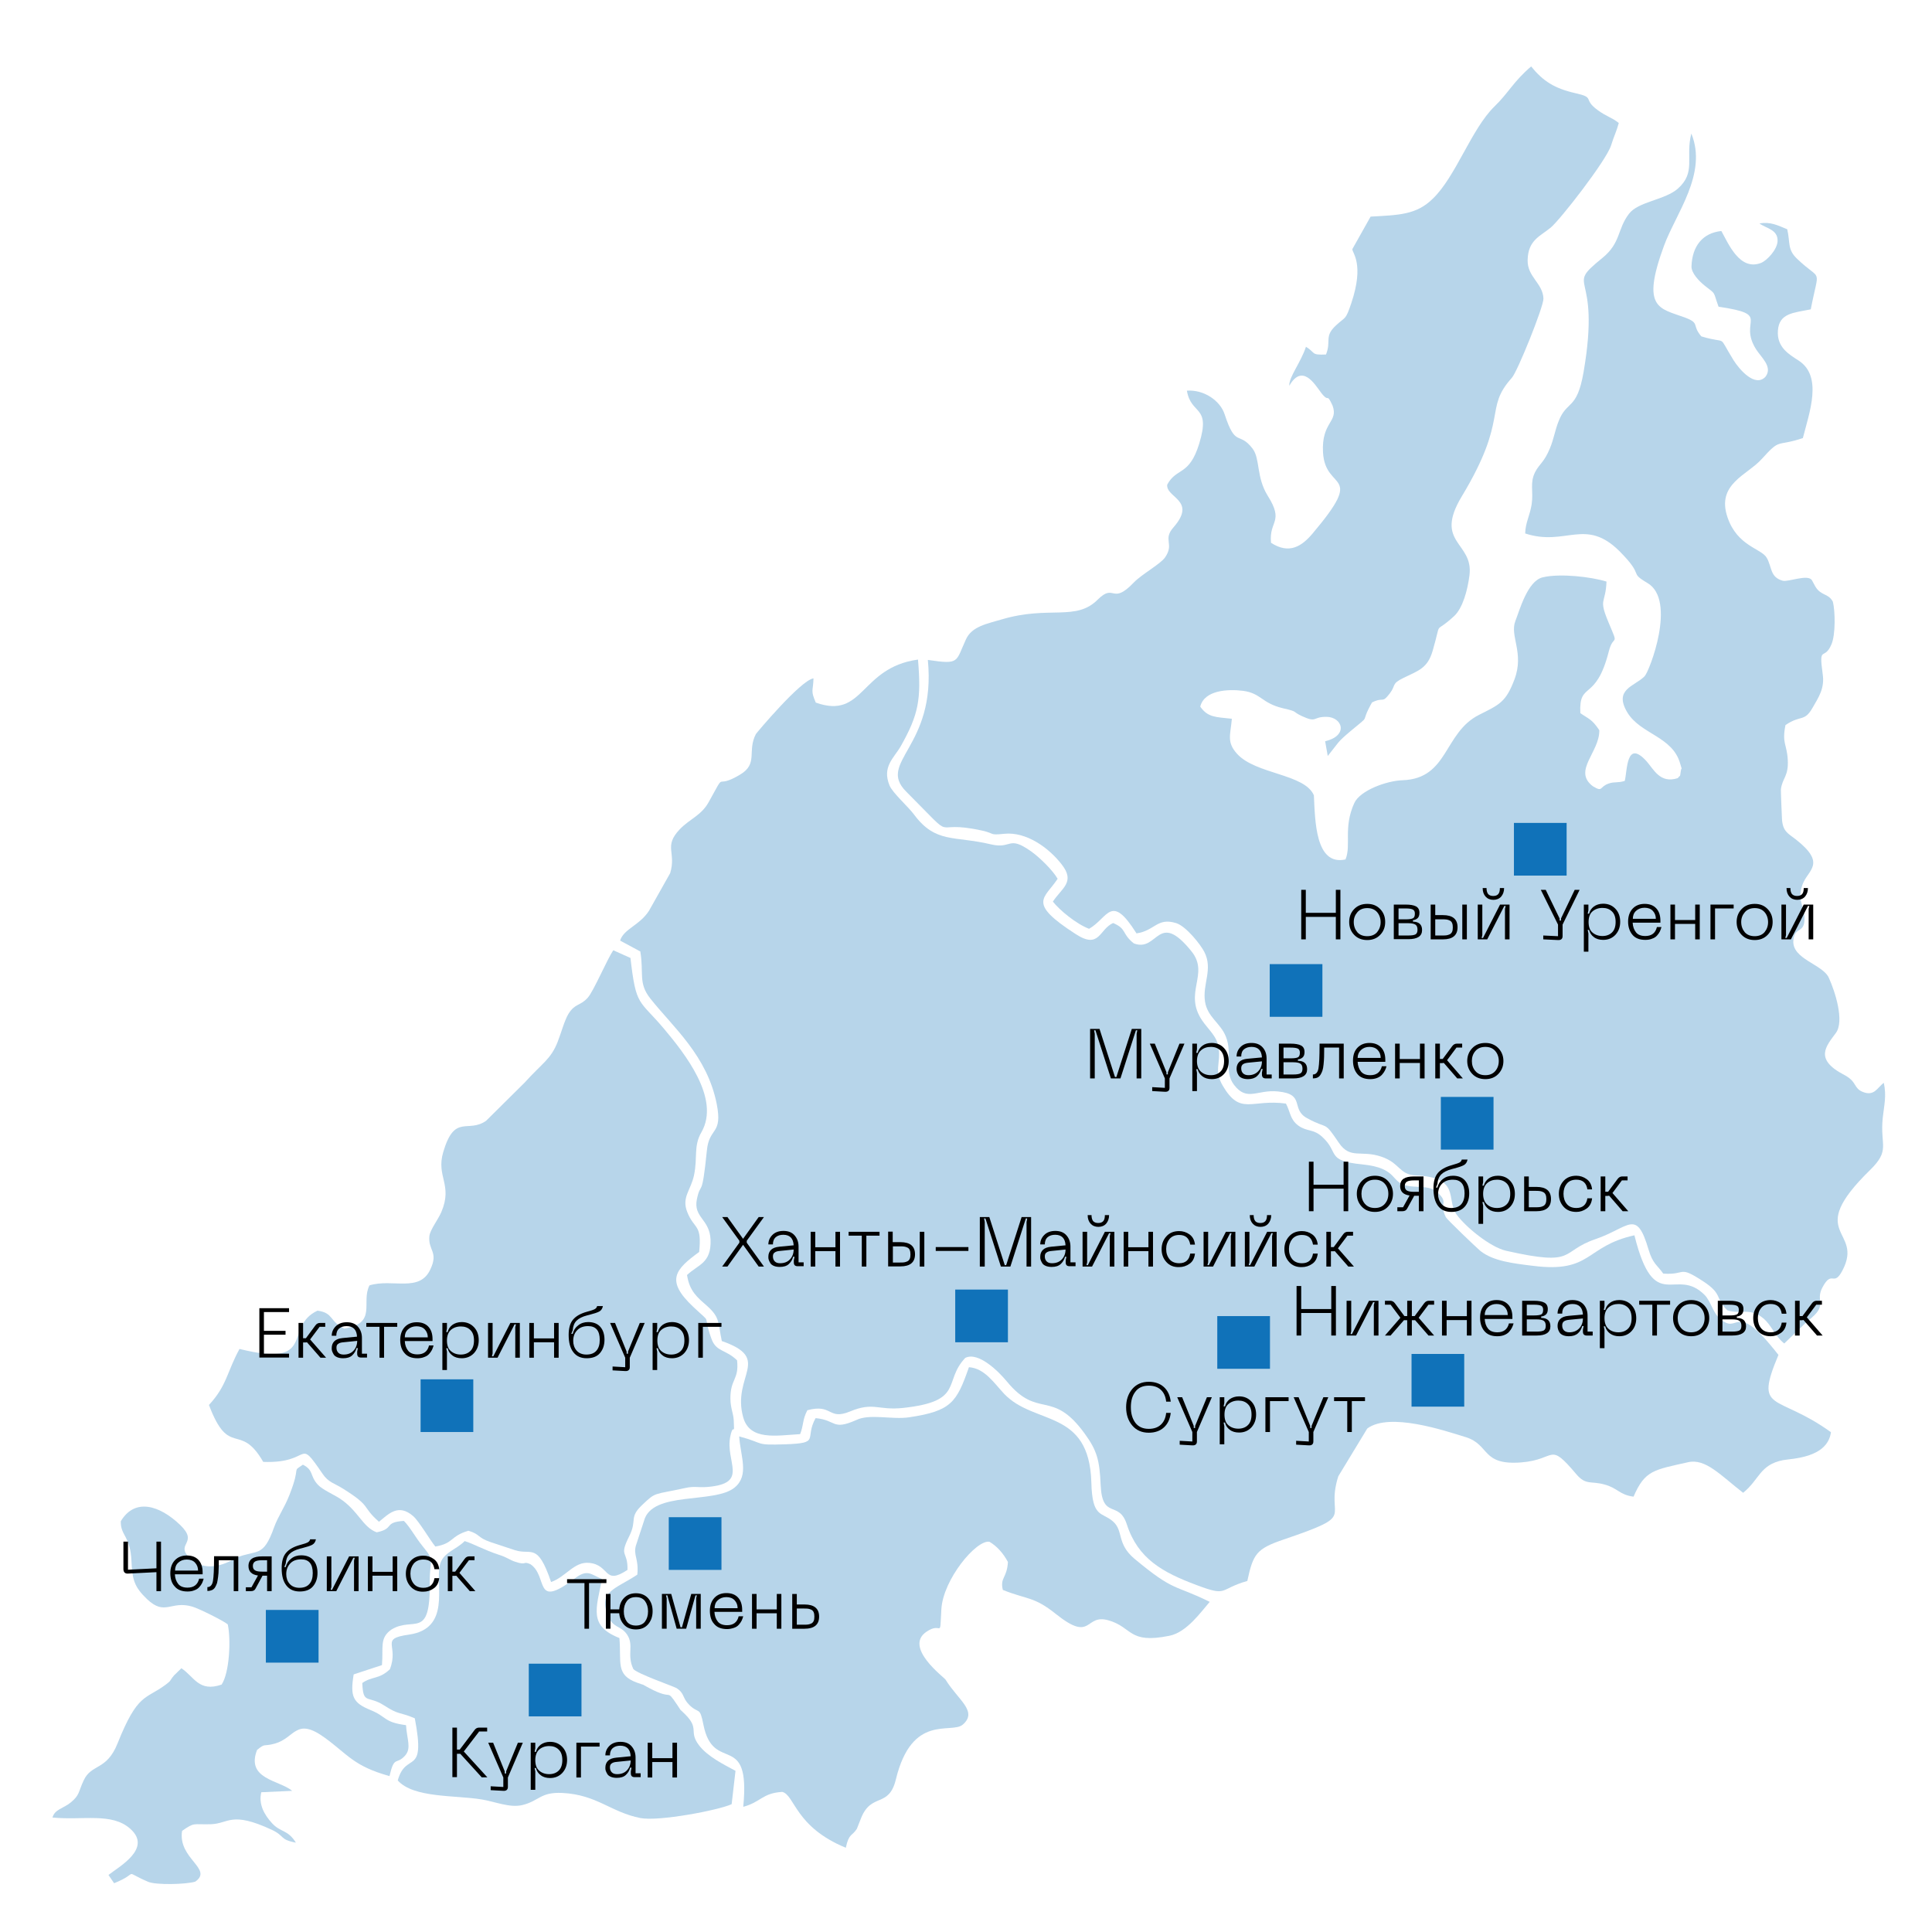 <?xml version="1.0" encoding="UTF-8"?> <svg xmlns="http://www.w3.org/2000/svg" xmlns:xlink="http://www.w3.org/1999/xlink" version="1.1" id="Слой_1" x="0px" y="0px" viewBox="0 0 1100 1100" style="enable-background:new 0 0 1100 1100;" xml:space="preserve"> <style type="text/css"> .st0{opacity:0.3;fill-rule:evenodd;clip-rule:evenodd;fill:#1072B9;} .st1{fill-rule:evenodd;clip-rule:evenodd;fill:#1072B9;} </style> <path id="XMLID_129_" class="st0" d="M780.37,123.33l-10.4,18.5c-0.2,2.1,7,8.2-0.6,30.8c-3.4,10.1-3.1,7.3-9,12.9 c-6.5,6.2-2.3,8.6-5.4,16.3c-8.8,0.4-5.7-0.9-11.4-4.4c-3.1,9.3-9.8,17.3-9.5,22.2c7.4-12.8,14.4-1,18,3.8c5,6.6,2.9-0.5,6.6,7.4 c3.6,9.6-6.4,9.2-5.4,26.8c1.3,22.7,24.7,9.9-6,46.2c-6,7.1-13.2,12-23.6,5.2c-1.3-12.7,7.7-11.6-1.9-26.8 c-6.6-10.6-4.2-21-8.6-26.8c-7.8-10.2-9.6-0.2-15.9-19.5c-2.5-7.8-11.8-14.2-21.5-13.5c2.4,14.2,13.8,8,7,30.2 c-5.7,18.6-12.9,13.4-18.2,23.3c-0.9,7.5,17.2,8.8,3.5,24.4c-6.2,7.1,0.7,9.1-4.7,17c-2.7,3.9-13.3,9.6-17.8,14.3 c-12.7,13.3-10.8,0.1-20.5,9.7c-12.5,12.6-27.6,3.3-54.6,11.3c-8.3,2.5-17.1,3.9-20.5,11.4c-6,13-3.4,14.4-21.7,11.7 c4.9,49.9-29.3,58-12.3,75c31.1,31.2,11.7,15.2,43.3,22.2c7.5,1.7,3.7,2.7,12.5,1.8c12.5-1.3,25.3,7.9,32.6,17.3 c8.1,10.2,0.2,13.5-4.9,21.3c3.8,4.9,13.3,12.7,20.6,15.5c11-6.3,12.4-20.6,27,2.6c10.5-1.5,11.8-9.3,22.7-5.8 c5.6,1.8,13.8,12.2,15.9,16.3c5.1,9.9-1.1,18.3,0.4,28.2c1.3,9,8.9,12.4,11.9,20.1c4,10-1.4,19.5,4.6,27.4c7.5,9.8,13.1,2.6,25,3.8 c15.9,1.5,7.1,10,16.6,15.2c12.6,6.9,9.2,0.9,18.1,14c6.5,9.6,12.5,4,24.1,7.9c10.8,3.6,10.2,10.3,19.7,10.7 c25.7,1.1,17.1,13.6,23.2,22.2c5,7,19.1,18.6,28.2,20.7c40.7,9.2,30.3,0.4,50.9-6.6c19.5-6.7,23.3-17.7,30.3,6.1 c2.4,8,4.8,8.5,8.3,13.5c13.3,1,8.3-5,22.6,4.3c11.7,7.6,6.6,9.6,13.9,16.6c7.3,2.5,12.9-1.8,20.5,4.6c4.8,4,6.3,9.8,11.9,14.3 l13.3-12.8c12.5-9.4,3.8-10.8,8.6-19.4c5.4-10,6.2,0.4,11.3-9.5c12.3-23.6-22.3-19.9,15.5-56.9c12-11.7,5.7-13.8,7.4-30 c0.8-7.3,2.2-12.2,0.6-19.8c-3.7,2.6-5.3,7.8-11.9,5.2c-5.5-2.2-3.2-5.8-10.6-9.7c-17.4-9-10.3-16.4-4.8-23.9c5-6.8-0.5-23.7-4-31.4 c-3.5-7.8-21.2-10.6-20.2-21.4c0.7-8.2,6.8-3.3,6.3-13.3c-0.3-6.2-4.2-9.8-1.1-18.4c3-8.4,14-11.7-3.8-25.7 c-4.4-3.4-7.5-4.5-7.9-11.8c-0.1-2.3-0.7-16-0.6-16.7c0.8-6.5,4.5-7.4,3.9-17c-0.5-8.8-3.4-9.1-1.3-19.6c8.8-6,10.7-1.6,15.4-9.8 c3.5-6.1,7-11.1,5.8-19.2c-2.4-17.2,0.9-7.2,5-17c2.4-5.7,2.1-18.9,0.8-24.2c-2.6-5-6.7-3.2-10-8.7l-1.9-3.5 c-2.2-3.8-13.5,1.1-16.7,0.2c-7.3-2-6-7.8-9.1-13.1c-3.1-5.3-16.7-6.5-22.3-23c-6.5-19,11.3-24,19.5-33.2c11-12.2,7.8-6.7,23.4-11.9 c3.8-14.8,11.4-35.3-2.5-44.2c-5.4-3.5-12.4-7.5-11.7-17c0.7-10,8.9-10.1,18.7-12.1c4.9-25.2,6.4-15.1-7.9-28.9 c-5.5-5.3-3.7-9-5.5-16.7c-5.4-2.2-9.4-4.4-15.8-3.3c3.7,2.8,10.6,3.4,10.3,10.1c-0.2,4.7-5.9,11-9.5,12.4 c-12,4.6-18.4-10.8-22.5-18.2c-10.8,1.1-16.6,8.8-17,20c-0.2,3.9,4.2,8.4,7.5,11.1c6.8,5.4,4.5,2.6,7.9,12 c31,4.6,10.8,7.6,21.4,24.3c3,4.7,9.6,10,5.3,15.6c-5.9,6.3-14.9-4.2-18.2-9.5c-9.6-15.5-2.4-8.7-18.3-13.5 c-5.7-6.6-0.4-7.4-9.5-10.8c-14.5-5.3-24.9-5-11.8-40.7c6.7-18.4,25-41.1,15.6-64c-3.5,13.6,2.9,22-7.7,31.4 c-7.4,6.5-22.5,7.3-27.8,14.3c-6.8,8.9-4.5,16.5-15.2,25.2c-22.4,18.2-0.3,5.3-10.7,65.2c-3.8,21.7-9.5,15.6-14.2,27.8 c-2.1,5.3-2.6,9.7-4.9,15.3c-3.4,8.2-5.9,8.7-8.4,13.5c-3.2,6.2-0.9,10.9-2,18.3c-1,6.6-3.5,10.2-3.7,16.7 c23.1,7.6,34.3-9.3,53.8,10.2c14.6,14.7,4.8,11.5,15.8,18c16.8,9.8,1.1,50.4-1.6,53.1c-5.7,5.8-17.7,7.3-9.9,20.5 c7.5,12.6,25.9,13.6,30.2,29.4c1.3,4.8,0.8,0.9,0.3,4.1c-0.6,4,0,1.8-1.7,4c-10.1,3.3-13.7-5-17.8-9.6 c-11.6-12.8-10.9,5.2-12.4,11.2c-4.4,1.3-5.8,0.3-9.2,1.5c-5.4,1.9-3.1,5.1-9,1.5c-11.6-8.8,4-19.4,3.7-31.9 c-4.3-6.4-5.8-6.2-10.8-9.7c-0.9-18.5,8.8-6,16.2-35.1c2.7-10.7,6.1-1.7-0.2-16.7c-5.8-13.9-1.6-10.1-1.1-23.1 c-8.6-2.7-26.6-4.8-36.4-2.4c-8.6,2.1-13.1,18.8-15.5,24.9c-3.3,8.5,5.2,18.1-0.5,33.2c-4.9,13-8.5,14.3-20.2,20.2 c-20.2,10.2-17.3,36.3-43.5,37.2c-9.1,0.3-24.2,5.8-27.5,13c-6.4,14.1-1.6,23.9-5,32.1c-17.2,3.8-17.3-22.1-18-36.5 c-5.2-12.3-33.1-11.9-43.7-23.6c-6.1-6.7-3.8-10.8-3-20c-9.5-1-13.7-0.8-18-6.9c2.3-9.4,15.7-10.1,24.4-9c10.3,1.4,10.5,7,22.6,9.9 c9.2,2.1,4.9,1.7,10.9,4.5c8.7,4,5.9,0.4,13.8,0.4c9.2,0,13,10.7-0.6,13.9l1.5,8.4c6.6-8.2,5.2-7.6,12.9-14.1 c12.8-10.7,4.7-2.9,12.3-16.4c7-3.4,5.5,0.9,10.1-5.1c3.7-4.8,0.7-5.4,7.9-8.9c8.4-4.1,13.6-5.4,16.5-15.3c5.6-19.3,0-8.5,12.3-19.9 c4.8-4.5,7.6-14.5,8.7-23.3c2.3-18.9-20.5-18.1-4.4-44.8c27.2-45.1,12.3-49.5,28.5-67.5c3.2-3.5,18.1-40.5,18-45.1 c-0.3-8.8-9.2-12.3-9-21.9c0.2-11.6,7.4-13.7,13.2-18.6c5.4-4.5,31.5-38,34.3-46.7c1.6-5.2,3.1-8,4.4-12.8 c-3.8-3.1-7.1-3.7-12.1-7.4c-8.7-6.4-1-7-12.7-9.6c-11.8-2.7-18.3-6.8-25.1-15.2c-10.2,8.7-12.9,15.1-20.9,22.8 c-13.2,12.9-21.9,39.8-35.1,52.5C806.47,122.33,796.47,122.43,780.37,123.33z"></path> <path id="XMLID_128_" class="st0" d="M464.47,400.03c-3.1-7.2-1.5-6.3-1.3-13.8c-7.3,1-32.6,31.3-32.8,31.7 c-5.1,9.8,1.5,16.9-9,23.1c-15.5,9.3-7.1-3.7-17.9,15.7c-4.2,7.6-10.8,9.5-16.5,15.5c-9.3,9.8-1.8,13-5.4,24.9l-12.1,21.5 c-5.5,8.4-14.3,10.2-16.4,16.9l11.5,6.2c2.1,12.7-1.3,17.9,5.7,26.8c13,16.4,32.3,32.4,37.8,60c3.5,17.8-4.3,13-5.6,26.5 c-2.9,28.8-3.4,16.8-5.7,27.8c-2.1,10.4,7.3,11.2,7.8,23c0.5,13.5-7.1,14.1-13.4,20.1c1.4,9.2,5.8,12.7,11.3,17.5 c7.6,6.8,6.2,9.3,8.5,20.1c29.1,10.1,5.5,19.7,12.2,43.5c3.8,13.3,18.7,10.3,32.4,9.5c2.1-5.4,1.2-8,4.1-13.6 c14.4-3.9,11.7,5.9,24.3,0.7c13.4-5.6,15.8-0.5,30.1-2c35.3-3.8,22.6-14.8,35.5-28.5c7.6-3.8,19.3,8.1,23.6,13.3 c18,22,25.7,4,44.4,29.8c7,9.6,8.5,15.1,9.1,29.3c0.9,20,10.4,8.4,14.9,22.4c6.4,19.8,20.7,27.4,39.6,34.5c18.3,6.9,12.5,2.4,29-2.3 c3.3-15.4,5.2-18.3,20.4-23.5c43.8-14.9,23.4-11.1,31.4-36.1l16.5-27.2c12.7-9.4,44,1.2,56,4.9c14,4.3,8.8,16.2,31.7,14.4 c20.3-1.6,15.3-12.2,31.3,6.7c5.5,6.5,8.3,3.7,16.1,5.9c7.5,2,8.5,5.9,16.5,6.9c6.5-15.1,11.6-15.2,31-19.6 c10-2.3,18.5,7.4,31.4,17.4c9.4-7.6,9.4-16,22.8-18.6c4.8-0.9,25.2-1.1,27.2-15.9c-31.2-22.5-43.9-10.6-29.9-44 c-26.2-33.6-21.8-9.5-34.1-21.4c-3.1-3-4.7-9.3-7.7-12.5c-16.7-17.2-28.7,12-40.2-34.2c-28.2,6.2-24,21.6-57.6,17.4 c-11.5-1.4-22.8-2.7-30.1-8.5c-1.6-1.3-19-17.8-19.7-19.3c-4-8.1,1.9-7.8-4.5-13.8c-4.5-4.2-9.8-2.9-16.3-3.8 c-11.3-1.5-5.4-10.3-27-12.4c-20.6-2.1-12.6-6.5-22.5-15.6c-5.2-4.8-8.6-2.8-13.7-6.5c-4.7-3.5-4.5-7.8-7-12.5 c-19.7-2.7-25.9,7.1-36-10.2c-5.1-8.7-1.1-12.4-2.3-21.5c-0.9-6.6-5.8-10.3-9.4-15.6c-10.9-16,4.4-26.4-6.1-39.4 c-19.3-23.9-18.9,0.8-32.8-4.5c-7.1-5.6-3.8-8.2-11.8-11.6c-8,3.5-7.6,15.2-21.3,6.3c-28.1-18.1-17.7-20.1-10.3-31.5 c-2.9-5-10.2-12.1-15.1-15.6c-13.3-9.4-10.8-1.1-22.9-4c-21-5-31.4-0.4-43.7-16.9c-3.5-4.7-12.2-12.3-14-16.6 c-4.4-10.7,2.5-15.6,6.4-22.4c10.2-18.1,11.7-26.7,9.8-49.3C489.47,380.13,492.07,409.83,464.47,400.03z"></path> <path id="XMLID_119_" class="st0" d="M210.37,731.83c-5,9.7,4.7,21.6-14.4,24.6c-8.6-4.2-5.9-8.9-15.2-10.2 c-19.7,9.2,0.2,32.9-44.4,21.8c-7.2,13.1-7.1,20.8-17.4,31.9c11.6,30.7,17.5,9.2,30.9,32.4c28.3,1.1,19-14.9,33.8,6.8 c3.4,5,6.5,5.2,11.7,8.5c16.6,10.4,10.2,9.8,20.4,18.8c5.3-4.2,10.9-10.7,19.5-3.2c3.4,3,9.6,13.7,12.6,17.3 c10.6-1.8,8.2-5.8,18.8-9c7,2.1,4.8,3.8,12.7,6.5c4.5,1.5,9.6,3.2,13.9,4.6c9.4,3,12.7-4.8,20.5,18.1c8.4-2.9,13.1-11.7,21.6-10.9 c12.1,1.1,8.2,13.1,21.9,4c0.3-11.2-5.1-7,1-19.2c4.7-9.3-0.4-10.5,7.5-17.9c7.9-7.5,6.1-5.5,24.3-9.5c5.3-1.2,6.9-0.2,12.6-0.6 c24.4-2,9.9-14.3,13.2-29.1c1.8-8.1,2.4,1.1,1.9-8.8c-0.2-4.1-1.8-6.7-1.9-12.3c-0.1-11.5,5-10.7,3.8-21.9 c-6.4-6.3-11.9-4.7-14.6-12.3c-5.6-15.6,1.4-7.1-10.4-18.2c-15.9-15-10.3-21.2,3.4-31.2c1.7-16.2-2.7-12.5-6.8-22.8 c-3.3-8.4,2.1-12.3,3.9-21c2.1-10-0.4-16.5,4.2-24.4c11-19.2-9.6-44.9-21.4-59c-14.2-16.8-15.8-12.2-19-40.2l-9.8-4.4 c-3.8,5.8-11.2,23.3-14.5,27c-4.4,4.9-7.2,3.1-11,9.2c-2.3,3.8-4.1,10.7-6.1,15.8c-3.9,10.1-8.8,12.2-18.8,23.3l-22,21.8 c-10.4,7.3-17.9-4.3-24.4,17.8c-4.2,14.1,5.6,18.5-1.1,34.2c-2,4.6-6.4,10-6.8,13.7c-0.8,8.1,5.3,8.9,0.6,18.8 C238.97,736.13,223.57,727.83,210.37,731.83z"></path> <path id="XMLID_111_" class="st0" d="M464.37,807.43c-6.6,11.9,3.2,14.2-17.4,14.9c-17.8,0.6-11.1-0.5-26.1-4.5 c0.7,11.3,5.9,22.1-2.6,29.1c-11.5,9.5-47.1,1.7-51.6,19l-4.6,14c-1.6,5.6,1.7,7.5,0.8,16.6c-12.3,8.2-22.2,9.4-16.9,23 c3,7.7,7.2,5.7,10.9,10.9c4.4,6.3-0.2,11.4,3.7,19.8c1.9,2.6,23.4,10.1,24.6,10.9c4.8,3.1,3.1,5.4,7.3,9.6c5.5,5.4,5.9,0.5,8,11.1 c5.6,28.7,27,2.9,22.7,46.9c10.1-2.7,10.8-7.8,22.2-8.5c7.2,1.8,7.2,19.9,36.2,31.8c1.8-8.4,3.5-6.4,6.3-10.8l2.4-6.1 c5.9-14.7,15.8-5.5,19.8-22c9.2-37.9,31.5-25.6,38.1-31.2c8.7-7.6-2.6-13.9-9.8-25.6c-0.9-1.4-23.8-18.3-11-27.2 c9.2-6.4,7.6,5.1,8.6-12.8c0.9-17,20-39.9,27.4-38.5c4.1,2.4,7.8,6.4,10.5,11.5c-0.5,9.2-4.6,8.8-2.9,15.9 c13.9,5.6,17.6,3.6,30.2,13.7c20.9,16.7,16.2-0.3,29.9,3.6c14,4,11.2,13.6,34.8,8.8c9.9-2,18-13.7,22.9-19.3 c-20.4-10.1-19.9-5.4-42.8-24.5c-10.4-8.7-6.1-15.9-12.3-21.3c-6.4-5.6-11.8-1.7-12.3-22.2c-1.2-42.1-32.5-32.3-49.7-50.5 c-5.8-6.2-11.1-14.5-20-15.1c-7,20-10,24.9-33.9,28.5c-9.9,1.5-22.6-2.2-30.3,1.6C473.67,814.63,476.37,808.53,464.37,807.43z"></path> <path id="XMLID_99_" class="st0" d="M68.77,866.13c-0.2,8.4,5.5,8.1,6.1,23c0.4,10.4,1.8,14.6,8.8,21.3c10.4,9.9,13.5,0.7,25.8,4.3 c3.8,1.1,17.8,8.1,20.2,10.1c1.9,8.6,1,27.6-3.5,34.3c-13,4.5-15.6-4.5-22.9-9.3l-4.2,4.1c-2.9,3.5-1.2,2.6-4.8,5.3 c-11.4,8.5-15.8,4.5-27.3,33.3c-6.3,15.8-14.8,11.5-19.3,21.1c-3.2,6.8-2.2,8.4-7.5,12.7c-4.2,3.4-9,3.8-10.3,8.5 c17.3,1.7,33.8-3,44.3,6.4c12.6,11.2-6.2,21.4-12.4,26.3l3.2,4.7c15.4-6.2,4-7.4,19.4-0.8c4.5,1.9,21.5,1.5,26.8-0.1 c10.4-7.3-10-13-7.5-28.9c7.3-5.1,6-3.5,16.4-3.8c10.2-0.3,11.4-7.6,34.5,3.1c7.8,3.6,4.4,5.6,13.9,7.4c-4.7-7.6-8.7-5.7-13.6-11.1 c-4.2-4.6-7.8-10.6-6.1-17.6l17.6-0.8c-7.3-6.1-26.5-6.6-20-23.3c5-4.1,3.2-1.7,10.1-3.6c11.6-3.2,11.9-15.4,28.5-3.3 c13.1,9.5,16.3,16.1,36.8,21.8c2.8-12.1,3.8-6,8.9-11.7c3.7-4.2,1-9.3,0.5-17.3c-12.9-1.7-10.8-4.8-20.2-8.6 c-10-4.1-11.7-7.6-9.6-20.3l16.1-5.3c0.9-10.1-1.6-15.4,5.5-20.3c12.5-7.6,22.1,6.2,21.7-26.6c-0.1-14.2,3.4-11.7-4.2-21 c-4.2-5.2-6.7-10.3-10.5-14.2c-11.8,0.8-5.1,4.4-15.5,6.5c-8-2.9-10.5-12.4-21.1-19.3c-3.4-2.2-9.8-5-12.4-7.8 c-4.7-5.1-2.2-8.2-8.5-11.4c-6.8,4.6-0.7-0.4-7.7,17.3c-2.9,7.4-6.3,11.8-8.7,18.3c-6.2,17.5-9.5,12.6-21.4,17.3 c-1.2,0.5-16.1,11.1-27.1-0.2c-7.7-7.9,5.8-8-5-18.4C90.97,857.13,76.87,852.63,68.77,866.13z"></path> <path id="XMLID_93_" class="st0" d="M221.97,950.43c-6.3,5.9-10,3.8-15.7,7.8c0.5,12.5,3.1,6.8,12.3,12.7c9,5.8,8.4,3.5,17.6,7.4 c6.5,33.9-5,18.3-9.7,35.4c9.1,10.1,32.7,8.3,47.8,10.8c7.8,1.3,16,4.9,23.1,3.2c9.6-2.3,10.2-7.5,22.8-6.9 c19.8,1,27.6,11,44.5,14.3c10.4,2,44.2-4.4,51.9-7.9l2.2-19c-6.5-3.5-16.1-8.2-20.9-14.7c-5.9-7.9,0.6-9.1-7.8-17.5 c-4.2-4.2-1.2-0.5-4.6-5.5c-6.6-9.7-1.7-1.9-15.8-9.4c-6.1-3.2-0.7-0.8-7-3.1c-12.3-4.5-8.8-11.3-10-25.4 c-17.5-6.9-13.3-16.5-9.9-33.6c-6.6-2.7-8.2-5.9-15.7-0.2c-23.4,17.7-14.8-1.2-25-8.2c-4.7-2.1-1.7,0.9-8.7-1.4 c-3.3-1.1-4.5-2.5-9.3-4c-8.8-2.9-14.1-6.1-19.5-7.8c-5,5.1-12.6,6.5-14.2,13.9c-2.5,11.6,6.5,36.1-17.8,39.4 C215.87,933.13,227.37,936.63,221.97,950.43z"></path> <rect x="239.47" y="785.33" class="st1" width="30" height="30"></rect> <g> <path d="M147.67,773.03v-28.2h16.9v2.2h-14.3v10.7h12.3v2.2h-12.3v10.8h14.3v2.2h-16.9V773.03z"></path> <path d="M185.67,773.03h-3.2l-7.7-8.8c-0.3,0.1-0.6,0.1-0.9,0.1h-1.3v8.7h-2.6v-19.8h2.6v8.7h1.6l5.4-7.3c0.7-1,1.6-1.4,2.6-1.4h3 v2.2h-3.2l-5.4,7.2L185.67,773.03z"></path> <path d="M188.87,767.53c0-1.6,0.5-2.9,1.5-3.9s2.6-1.6,4.7-1.8l8.2-0.8c-0.2-4-2.2-6-5.9-6c-1.7,0-3.1,0.4-4.2,1.3 s-1.7,2.3-1.7,4.2h-2.6c0-2.1,0.8-3.9,2.3-5.4s3.6-2.3,6.3-2.3c2.7,0,4.8,0.8,6.3,2.5s2.3,3.8,2.3,6.4v9h2.9v2.2h-3.4 c-1.5,0-2.2-0.7-2.2-2.2v-1.2l0.4-2h-0.8c-0.4,1.7-1.3,3.1-2.5,4.2s-2.9,1.6-5.1,1.6c-1.3,0-2.5-0.2-3.4-0.6s-1.6-0.9-2-1.6 s-0.7-1.3-0.9-1.9S188.87,768.23,188.87,767.53z M191.57,767.33c0,1.3,0.4,2.2,1.1,2.9c0.7,0.7,1.7,1,3,1c2.3,0,4.2-0.7,5.6-2.2 s2.1-3.4,2.1-5.6l-7.8,0.8c-1.4,0.1-2.4,0.4-3,0.9C191.87,765.53,191.57,766.23,191.57,767.33z"></path> <path d="M226.17,753.23v2.2h-7.5v17.6h-2.6v-17.6h-7.5v-2.2H226.17z"></path> <path d="M227.87,762.93c0-3.1,0.9-5.6,2.6-7.4s4-2.7,6.8-2.7s5,0.8,6.6,2.5s2.4,4.1,2.4,7.1v1.1h-15.8c0.1,2.3,0.8,4.1,1.9,5.5 s2.9,2.1,5.3,2.1c3.6,0,5.8-1.7,6.6-5.1h2.6c-0.2,0.9-0.6,1.7-0.9,2.5c-0.4,0.8-0.9,1.5-1.6,2.3s-1.6,1.4-2.8,1.8 c-1.1,0.5-2.5,0.7-3.9,0.7c-3.3,0-5.8-1-7.4-3C228.67,768.53,227.87,766.03,227.87,762.93z M230.47,761.43h13.1 c0-1.8-0.6-3.3-1.7-4.5s-2.7-1.8-4.7-1.8s-3.6,0.6-4.9,1.8S230.47,759.63,230.47,761.43z"></path> <path d="M251.87,753.23h2.6v3.2l-0.4,2h0.8c0.4-1.7,1.3-3,2.7-4.1c1.4-1,3.2-1.6,5.3-1.6c2.9,0,5.2,1,7,2.9s2.7,4.4,2.7,7.4 s-0.9,5.4-2.7,7.4c-1.8,1.9-4.1,2.9-7,2.9c-2.1,0-3.9-0.5-5.3-1.6c-1.4-1-2.3-2.4-2.7-4.1h-0.8l0.4,2v10.4h-2.6V753.23z M254.47,763.23c0,2.7,0.7,4.7,2.2,6c1.5,1.3,3.4,2,5.7,2c2.2,0,4.1-0.7,5.4-2c1.4-1.3,2.1-3.4,2.1-6c0-2.7-0.7-4.7-2.1-6 c-1.4-1.4-3.2-2-5.4-2c-2.3,0-4.2,0.7-5.7,2C255.27,758.53,254.47,760.53,254.47,763.23z"></path> <path d="M295.97,773.03h-2.6v-17.4l0.4-1.6h-0.8l-9.7,19h-5.4v-19.8h2.6v17.4l-0.4,1.6h0.8l9.7-19h5.4V773.03z"></path> <path d="M315.47,753.23h2.6v19.8h-2.6v-8.8h-11.5v8.8h-2.6v-19.8h2.6v8.8h11.5V753.23z"></path> <path d="M323.77,760.03c0-3.8,0.8-6.7,2.5-8.7s4.3-3.5,8-4.5c2.3-0.6,3.7-1.1,4.4-1.5c0.7-0.4,1.1-0.9,1.3-1.7h3.3 c-0.3,1.5-1,2.5-2.1,3.1s-3,1.2-5.7,1.9c-0.5,0.1-0.9,0.2-1.2,0.3c-2.7,0.7-4.7,1.7-6,3s-2,3.1-2.2,5.5l-0.8,2h0.8 c0.5-2,1.5-3.6,3.1-4.8c1.6-1.3,3.5-1.9,5.7-1.9c3,0,5.3,0.9,6.9,2.7c1.6,1.8,2.4,4.3,2.4,7.3c0,3.2-0.9,5.7-2.6,7.7 s-4.3,2.9-7.5,2.9c-3.3,0-5.8-1.1-7.6-3.4S323.77,764.43,323.77,760.03z M326.37,763.43c0,2.1,0.6,4,1.9,5.5s3.2,2.3,5.6,2.3 c2.5,0,4.4-0.7,5.7-2.2s1.9-3.5,1.9-6.2c0-5.2-2.2-7.8-6.6-7.8c-2.6,0-4.6,0.7-6.1,2.2C327.17,758.83,326.37,760.83,326.37,763.43z "></path> <path d="M364.27,753.23h2.8l-8.5,19.8v5.4c0,1.5-0.9,2.3-2.6,2.2l-7.2-0.4v-2.2l7.2,0.4v-5.4l-8.6-19.8h2.8l6.6,16.3v1.2h0.8v-1.2 L364.27,753.23z"></path> <path d="M371.57,753.23h2.6v3.2l-0.4,2h0.8c0.4-1.7,1.3-3,2.7-4.1c1.4-1,3.2-1.6,5.3-1.6c2.9,0,5.2,1,7,2.9s2.7,4.4,2.7,7.4 s-0.9,5.4-2.7,7.4c-1.8,1.9-4.1,2.9-7,2.9c-2.1,0-3.9-0.5-5.3-1.6c-1.4-1-2.3-2.4-2.7-4.1h-0.8l0.4,2v10.4h-2.6V753.23z M374.27,763.23c0,2.7,0.7,4.7,2.2,6s3.4,2,5.7,2c2.2,0,4.1-0.7,5.4-2c1.4-1.3,2.1-3.4,2.1-6c0-2.7-0.7-4.7-2.1-6 c-1.4-1.4-3.2-2-5.4-2c-2.3,0-4.2,0.7-5.7,2S374.27,760.53,374.27,763.23z"></path> <path d="M397.57,773.03v-19.8h13.2v2.2h-10.6v17.6L397.57,773.03L397.57,773.03z"></path> </g> <rect x="543.87" y="734.23" class="st1" width="30" height="30"></rect> <g> <path d="M411.17,721.13l9.8-13.6v-1.1l-9.8-13.5h3l8.9,12.4l8.9-12.4h3l-9.8,13.5v1.1l9.8,13.6h-3l-8.9-12.4l-8.9,12.4H411.17z"></path> <path d="M437.47,715.53c0-1.6,0.5-2.9,1.5-3.9s2.6-1.6,4.7-1.8l8.2-0.8c-0.2-4-2.2-6-5.9-6c-1.7,0-3.1,0.4-4.2,1.3 s-1.7,2.3-1.7,4.2h-2.6c0-2.1,0.8-3.9,2.3-5.4s3.6-2.3,6.3-2.3c2.7,0,4.8,0.8,6.3,2.5s2.3,3.8,2.3,6.4v9h2.9v2.2h-3.4 c-1.5,0-2.2-0.7-2.2-2.2v-1.2l0.4-2h-0.8c-0.4,1.7-1.3,3.1-2.5,4.2s-2.9,1.6-5.1,1.6c-1.3,0-2.5-0.2-3.4-0.6s-1.6-0.9-2-1.6 s-0.7-1.3-0.9-1.9S437.47,716.23,437.47,715.53z M440.07,715.33c0,1.3,0.4,2.2,1.1,2.9c0.7,0.7,1.7,1,3,1c2.3,0,4.2-0.7,5.6-2.2 s2.1-3.4,2.1-5.6l-7.8,0.8c-1.4,0.1-2.4,0.4-3,0.9C440.37,713.53,440.07,714.33,440.07,715.33z"></path> <path d="M475.67,701.33h2.6v19.8h-2.6v-8.8h-11.5v8.8h-2.6v-19.8h2.6v8.8h11.5V701.33z"></path> <path d="M500.77,701.33v2.2h-7.5v17.6h-2.6v-17.6h-7.5v-2.2H500.77z"></path> <path d="M512.67,707.23c5.5,0,8.3,2.3,8.3,6.9s-2.8,6.9-8.3,6.9h-7v-19.8h2.6v6H512.67z M508.37,718.83h4c1,0,1.8,0,2.4-0.1 s1.3-0.3,1.9-0.6c0.6-0.3,1-0.8,1.3-1.4c0.3-0.7,0.4-1.5,0.4-2.5s-0.1-1.8-0.4-2.5s-0.7-1.1-1.3-1.4c-0.6-0.3-1.2-0.5-1.9-0.6 c-0.6-0.1-1.5-0.1-2.4-0.1h-4V718.83z M523.67,721.13v-19.8h2.6v19.8H523.67z"></path> <path d="M532.77,710.03h18.6v2.2h-18.6V710.03z"></path> <path d="M557.87,721.13v-28.2h5.4l8.8,27.4h0.8l8.8-27.4h5.4v28.2h-2.6v-25.4l0.4-2h-0.8l-8.8,27.4h-5.4l-8.8-27.4h-0.8l0.4,2v25.4 H557.87z"></path> <path d="M592.27,715.53c0-1.6,0.5-2.9,1.5-3.9s2.6-1.6,4.7-1.8l8.2-0.8c-0.2-4-2.2-6-5.9-6c-1.7,0-3.1,0.4-4.2,1.3 s-1.7,2.3-1.7,4.2h-2.6c0-2.1,0.8-3.9,2.3-5.4s3.6-2.3,6.3-2.3c2.7,0,4.8,0.8,6.3,2.5s2.3,3.8,2.3,6.4v9h2.9v2.2h-3.4 c-1.5,0-2.2-0.7-2.2-2.2v-1.2l0.4-2h-0.8c-0.4,1.7-1.3,3.1-2.5,4.2s-2.9,1.6-5.1,1.6c-1.3,0-2.5-0.2-3.4-0.6s-1.6-0.9-2-1.6 s-0.7-1.3-0.9-1.9S592.27,716.23,592.27,715.53z M594.87,715.33c0,1.3,0.4,2.2,1.1,2.9c0.7,0.7,1.7,1,3,1c2.3,0,4.2-0.7,5.6-2.2 s2.1-3.4,2.1-5.6l-7.8,0.8c-1.4,0.1-2.4,0.4-3,0.9C595.17,713.53,594.87,714.33,594.87,715.33z"></path> <path d="M634.47,721.13h-2.6v-17.4l0.4-1.6h-0.8l-9.7,19h-5.4v-19.8h2.6v17.4l-0.4,1.6h0.8l9.7-19h5.4V721.13z M631.47,691.83 c0,2-0.6,3.6-1.7,4.9c-1.1,1.2-2.6,1.8-4.4,1.8s-3.3-0.6-4.4-1.8c-1.1-1.2-1.7-2.8-1.7-4.9h2.2c0,1.5,0.3,2.6,0.9,3.4 c0.6,0.7,1.6,1.1,2.9,1.1c1.4,0,2.3-0.4,2.9-1.1s0.9-1.8,0.9-3.4H631.47z"></path> <path d="M653.87,701.33h2.6v19.8h-2.6v-8.8h-11.5v8.8h-2.6v-19.8h2.6v8.8h11.5V701.33z"></path> <path d="M664.07,718.53c-1.8-2-2.7-4.4-2.7-7.3s0.9-5.3,2.7-7.3c1.8-2,4.2-3,7.3-3c2.1,0,4.1,0.6,5.9,1.9s2.8,3.2,3.1,5.8h-2.7 c-0.6-3.7-2.7-5.5-6.3-5.5c-2.4,0-4.2,0.8-5.5,2.3c-1.2,1.5-1.9,3.4-1.9,5.7c0,2.3,0.6,4.2,1.9,5.8c1.2,1.5,3.1,2.3,5.5,2.3 c3.6,0,5.7-1.8,6.3-5.5h2.7c-0.3,2.6-1.3,4.6-3.1,5.8c-1.8,1.3-3.8,1.9-5.9,1.9C668.27,721.53,665.87,720.53,664.07,718.53z"></path> <path d="M703.37,721.13h-2.6v-17.4l0.4-1.6h-0.8l-9.7,19h-5.4v-19.8h2.6v17.4l-0.4,1.6h0.8l9.7-19h5.4V721.13z"></path> <path d="M726.87,721.13h-2.6v-17.4l0.4-1.6h-0.8l-9.7,19h-5.4v-19.8h2.6v17.4l-0.4,1.6h0.8l9.7-19h5.4V721.13z M723.77,691.83 c0,2-0.6,3.6-1.7,4.9c-1.1,1.2-2.6,1.8-4.4,1.8s-3.3-0.6-4.4-1.8c-1.1-1.2-1.7-2.8-1.7-4.9h2.2c0,1.5,0.3,2.6,0.9,3.4 c0.6,0.7,1.6,1.1,2.9,1.1c1.4,0,2.3-0.4,2.9-1.1s0.9-1.8,0.9-3.4H723.77z"></path> <path d="M733.97,718.53c-1.8-2-2.7-4.4-2.7-7.3s0.9-5.3,2.7-7.3c1.8-2,4.2-3,7.3-3c2.1,0,4.1,0.6,5.9,1.9c1.8,1.3,2.8,3.2,3.1,5.8 h-2.7c-0.6-3.7-2.7-5.5-6.3-5.5c-2.4,0-4.2,0.8-5.5,2.3c-1.2,1.5-1.9,3.4-1.9,5.7c0,2.3,0.6,4.2,1.9,5.8c1.2,1.5,3.1,2.3,5.5,2.3 c3.6,0,5.7-1.8,6.3-5.5h2.7c-0.3,2.6-1.3,4.6-3.1,5.8c-1.8,1.3-3.8,1.9-5.9,1.9C738.17,721.53,735.77,720.53,733.97,718.53z"></path> <path d="M770.87,721.13h-3.2l-7.7-8.8c-0.3,0.1-0.6,0.1-0.9,0.1h-1.3v8.7h-2.6v-19.8h2.6v8.7h1.6l5.4-7.3c0.7-1,1.6-1.4,2.6-1.4h3 v2.2h-3.2l-5.4,7.2L770.87,721.13z"></path> </g> <rect x="693.07" y="749.33" class="st1" width="30" height="30"></rect> <g> <path d="M641.17,801.23c0-4.2,1.2-7.7,3.5-10.4c2.3-2.7,5.5-4.1,9.4-4.1c3.5,0,6.4,1,8.6,3s3.5,4.8,3.9,8.3h-2.6 c-0.3-2.9-1.3-5.1-3-6.7s-4-2.4-6.9-2.4c-3.3,0-5.9,1.1-7.6,3.4c-1.8,2.3-2.6,5.2-2.6,8.9c0,3.7,0.9,6.6,2.6,8.9 c1.8,2.3,4.3,3.4,7.6,3.4c2.9,0,5.2-0.8,6.9-2.4c1.7-1.6,2.7-3.8,3-6.7h2.6c-0.4,3.5-1.7,6.3-3.9,8.3c-2.2,2-5.1,3-8.6,3 c-4,0-7.1-1.4-9.4-4.1C642.37,808.93,641.17,805.43,641.17,801.23z"></path> <path d="M687.17,795.53h2.8l-8.5,19.8v5.4c0,1.5-0.9,2.3-2.6,2.2l-7.2-0.4v-2.2l7.2,0.4v-5.4l-8.6-19.8h2.8l6.6,16.3v1.2h0.8v-1.2 L687.17,795.53z"></path> <path d="M694.47,795.53h2.6v3.2l-0.4,2h0.8c0.4-1.7,1.3-3,2.7-4.1c1.4-1,3.2-1.6,5.3-1.6c2.9,0,5.2,1,7,2.9s2.7,4.4,2.7,7.4 s-0.9,5.4-2.7,7.4c-1.8,1.9-4.1,2.9-7,2.9c-2.1,0-3.9-0.5-5.3-1.6c-1.4-1-2.3-2.4-2.7-4.1h-0.8l0.4,2v10.4h-2.6V795.53z M697.17,805.43c0,2.7,0.7,4.7,2.2,6s3.4,2,5.7,2c2.2,0,4.1-0.7,5.4-2c1.4-1.3,2.1-3.4,2.1-6c0-2.7-0.7-4.7-2.1-6 c-1.4-1.4-3.2-2-5.4-2c-2.3,0-4.2,0.7-5.7,2C697.87,800.73,697.17,802.73,697.17,805.43z"></path> <path d="M720.47,815.33v-19.8h13.2v2.2h-10.6v17.6L720.47,815.33L720.47,815.33z"></path> <path d="M753.47,795.53h2.8l-8.5,19.8v5.4c0,1.5-0.9,2.3-2.6,2.2l-7.2-0.4v-2.2l7.2,0.4v-5.4l-8.6-19.8h2.8l6.6,16.3v1.2h0.8v-1.2 L753.47,795.53z"></path> <path d="M777.17,795.53v2.2h-7.5v17.6h-2.6v-17.6h-7.5v-2.2H777.17z"></path> </g> <rect x="861.97" y="468.53" class="st1" width="30" height="30"></rect> <g> <path d="M760.57,506.63h2.6v28.2h-2.6v-12.8h-17.1v12.8h-2.6v-28.2h2.6v13.1h17.1V506.63z"></path> <path d="M768.17,524.93c0-2.9,0.9-5.3,2.8-7.3c1.9-2,4.4-3,7.5-3s5.5,1,7.4,3s2.8,4.4,2.8,7.3s-0.9,5.3-2.8,7.3c-1.9,2-4.4,3-7.4,3 c-3.1,0-5.6-1-7.5-3C769.07,530.23,768.17,527.83,768.17,524.93z M770.77,524.93c0,2.3,0.7,4.2,2,5.8c1.3,1.5,3.2,2.3,5.7,2.3 c2.4,0,4.3-0.8,5.6-2.3c1.3-1.6,2-3.5,2-5.7s-0.7-4.2-2-5.7s-3.2-2.3-5.6-2.3s-4.3,0.8-5.6,2.3S770.77,522.63,770.77,524.93z"></path> <path d="M793.57,534.83v-19.8h6.7c2.6,0,4.5,0.3,5.9,1c1.3,0.7,2,1.9,2,3.7c0,1.4-0.4,2.5-1.1,3.1c-0.7,0.6-1.6,1-2.6,1.1v0.8 c3.5,0.1,5.2,1.7,5.2,4.8c0,3.5-2.6,5.2-7.9,5.2h-8.2V534.83z M796.27,523.43h4.1c2,0,3.3-0.2,4.1-0.6s1.1-1.3,1.1-2.7 c0-1.2-0.4-1.9-1.2-2.3s-2.1-0.6-4-0.6h-4.1L796.27,523.43L796.27,523.43z M796.27,532.63h5.6c1.9,0,3.2-0.2,4-0.6s1.2-1.3,1.2-2.7 c0-1.4-0.4-2.4-1.2-2.9s-2.2-0.8-4-0.8h-5.6V532.63z"></path> <path d="M821.57,521.03c5.5,0,8.3,2.3,8.3,6.9s-2.8,6.9-8.3,6.9h-7v-19.8h2.6v6H821.57z M817.17,532.63h4c1,0,1.8,0,2.4-0.1 c0.6-0.1,1.3-0.3,1.9-0.6c0.6-0.3,1-0.8,1.3-1.4c0.3-0.7,0.4-1.5,0.4-2.5s-0.1-1.8-0.4-2.5c-0.3-0.7-0.7-1.1-1.3-1.4 s-1.2-0.5-1.9-0.6c-0.6-0.1-1.5-0.1-2.4-0.1h-4V532.63z M832.57,534.83v-19.8h2.6v19.8H832.57z"></path> <path d="M859.47,534.83h-2.6v-17.4l0.4-1.6h-0.8l-9.7,19h-5.4v-19.8h2.6v17.4l-0.4,1.6h0.8l9.7-19h5.4V534.83z M856.37,505.63 c0,2-0.6,3.6-1.7,4.9c-1.1,1.2-2.6,1.8-4.4,1.8c-1.8,0-3.3-0.6-4.4-1.8c-1.1-1.2-1.7-2.8-1.7-4.9h2.2c0,1.5,0.3,2.6,0.9,3.4 c0.6,0.7,1.6,1.1,2.9,1.1c1.4,0,2.3-0.4,2.9-1.1c0.6-0.7,0.9-1.8,0.9-3.4H856.37z"></path> <path d="M896.57,506.63h2.8l-9.7,19.8v6.6c0,1.5-0.9,2.3-2.6,2.2l-8.4-0.4v-2.2l8.4,0.4v-6.6l-9.8-19.8h2.8l7.9,16.3v1.2h0.8v-1.2 L896.57,506.63z"></path> <path d="M901.77,515.03h2.6v3.2l-0.4,2h0.8c0.4-1.7,1.3-3,2.7-4.1c1.4-1,3.2-1.6,5.3-1.6c2.9,0,5.2,1,7,2.9s2.7,4.4,2.7,7.4 s-0.9,5.4-2.7,7.4c-1.8,1.9-4.1,2.9-7,2.9c-2.1,0-3.9-0.5-5.3-1.6c-1.4-1-2.3-2.4-2.7-4.1h-0.8l0.4,2v10.4h-2.6V515.03z M904.47,524.93c0,2.7,0.7,4.7,2.2,6s3.4,2,5.7,2c2.2,0,4.1-0.7,5.4-2c1.4-1.3,2.1-3.4,2.1-6c0-2.7-0.7-4.7-2.1-6 c-1.4-1.4-3.2-2-5.4-2c-2.3,0-4.2,0.7-5.7,2C905.17,520.23,904.47,522.33,904.47,524.93z"></path> <path d="M926.97,524.73c0-3.1,0.9-5.6,2.6-7.4s4-2.7,6.8-2.7s5,0.8,6.6,2.5s2.4,4.1,2.4,7.1v1.1h-15.8c0.1,2.3,0.8,4.1,1.9,5.5 c1.1,1.4,2.9,2.1,5.3,2.1c3.6,0,5.8-1.7,6.6-5.1h2.6c-0.2,0.9-0.6,1.7-0.9,2.5c-0.4,0.8-0.9,1.5-1.6,2.3s-1.6,1.4-2.8,1.8 c-1.1,0.5-2.5,0.7-3.9,0.7c-3.3,0-5.8-1-7.4-3C927.87,530.33,926.97,527.83,926.97,524.73z M929.67,523.13h13.1 c0-1.8-0.6-3.3-1.7-4.5c-1.1-1.2-2.7-1.8-4.7-1.8s-3.6,0.6-4.9,1.8S929.67,521.43,929.67,523.13z"></path> <path d="M965.17,515.03h2.6v19.8h-2.6v-8.8h-11.5v8.8h-2.6v-19.8h2.6v8.8h11.5V515.03z"></path> <path d="M973.87,534.83v-19.8h13.2v2.2h-10.6v17.6L973.87,534.83L973.87,534.83z"></path> <path d="M988.77,524.93c0-2.9,0.9-5.3,2.8-7.3c1.9-2,4.4-3,7.5-3s5.5,1,7.4,3s2.8,4.4,2.8,7.3s-0.9,5.3-2.8,7.3c-1.9,2-4.4,3-7.4,3 c-3.1,0-5.6-1-7.5-3C989.67,530.23,988.77,527.83,988.77,524.93z M991.37,524.93c0,2.3,0.7,4.2,2,5.8c1.3,1.5,3.2,2.3,5.7,2.3 c2.4,0,4.3-0.8,5.6-2.3c1.3-1.6,2-3.5,2-5.7s-0.7-4.2-2-5.7s-3.2-2.3-5.6-2.3s-4.3,0.8-5.6,2.3S991.37,522.63,991.37,524.93z"></path> <path d="M1032.37,534.83h-2.6v-17.4l0.4-1.6h-0.8l-9.7,19h-5.4v-19.8h2.6v17.4l-0.4,1.6h0.8l9.7-19h5.4V534.83z M1029.37,505.63 c0,2-0.6,3.6-1.7,4.9c-1.1,1.2-2.6,1.8-4.4,1.8c-1.8,0-3.3-0.6-4.4-1.8c-1.1-1.2-1.7-2.8-1.7-4.9h2.2c0,1.5,0.3,2.6,0.9,3.4 c0.6,0.7,1.6,1.1,2.9,1.1c1.4,0,2.3-0.4,2.9-1.1c0.6-0.7,0.9-1.8,0.9-3.4H1029.37z"></path> </g> <rect x="380.77" y="863.83" class="st1" width="30" height="30"></rect> <g> <path d="M345.27,899.13v2.2h-9.9v26h-2.6v-26h-9.9v-2.2H345.27z"></path> <path d="M362.07,907.13c3,0,5.3,1,7,2.9c1.7,2,2.5,4.4,2.5,7.3s-0.8,5.4-2.5,7.4s-4,3-7,3c-2.8,0-5.1-0.9-6.7-2.6s-2.6-3.9-2.8-6.6 h-5v8.8h-2.6v-19.8h2.6v8.8h5c0.2-2.7,1.1-4.9,2.8-6.6C357.07,908.03,359.27,907.13,362.07,907.13z M362.07,925.53 c2.3,0,4.1-0.8,5.2-2.3s1.7-3.4,1.7-5.8c0-2.3-0.6-4.3-1.7-5.8s-2.8-2.3-5.2-2.3c-2.4,0-4.1,0.8-5.2,2.3s-1.7,3.4-1.7,5.8 s0.6,4.3,1.7,5.8S359.77,925.53,362.07,925.53z"></path> <path d="M376.87,927.33v-19.8h5.3l5.3,19h0.8l5.3-19h5.4v19.8h-2.6v-17.4l0.4-1.6h-0.8l-5.3,19h-5.4l-5.3-19h-0.8l0.4,1.6v17.4 H376.87z"></path> <path d="M404.17,917.13c0-3.1,0.9-5.6,2.6-7.4s4-2.7,6.8-2.7s5,0.8,6.6,2.5s2.4,4.1,2.4,7.1v1.1h-15.8c0.1,2.3,0.8,4.1,1.9,5.5 s2.9,2.1,5.3,2.1c3.6,0,5.8-1.7,6.6-5.1h2.6c-0.2,0.9-0.6,1.7-0.9,2.5c-0.4,0.8-0.9,1.5-1.6,2.3s-1.6,1.4-2.8,1.8s-2.5,0.7-3.9,0.7 c-3.3,0-5.8-1-7.4-3C404.97,922.83,404.17,920.23,404.17,917.13z M406.87,915.63h13.1c0-1.8-0.6-3.3-1.7-4.5s-2.7-1.8-4.7-1.8 s-3.6,0.6-4.9,1.8S406.87,913.83,406.87,915.63z"></path> <path d="M442.27,907.53h2.6v19.8h-2.6v-8.8h-11.5v8.8h-2.6v-19.8h2.6v8.8h11.5V907.53z"></path> <path d="M458.07,913.53c5.5,0,8.3,2.3,8.3,6.9s-2.8,6.9-8.3,6.9h-7v-19.8h2.6v6H458.07z M453.67,925.03h4c1,0,1.8,0,2.4-0.1 s1.3-0.3,1.9-0.6c0.6-0.3,1-0.8,1.3-1.4s0.4-1.5,0.4-2.5s-0.1-1.8-0.4-2.5s-0.7-1.1-1.3-1.4c-0.6-0.3-1.2-0.5-1.9-0.6 c-0.6-0.1-1.5-0.1-2.4-0.1h-4V925.03z"></path> </g> <rect x="301.07" y="947.23" class="st1" width="30" height="30"></rect> <g> <path d="M272.67,986.03l-8.6,11.2l0,0l13.4,14.7h-3.2l-12.2-13.4c-0.1,0-0.3,0-0.6,0h-1.3v13.3h-2.6v-28.2h2.6v12.5h1.6l8.4-11.1 c0.7-1,1.6-1.4,2.6-1.4h4.6v2.2h-4.7V986.03z"></path> <path d="M294.87,992.23h2.8l-8.5,19.8v5.4c0,1.5-0.9,2.3-2.6,2.2l-7.2-0.4v-2.2l7.2,0.4v-5.4l-8.6-19.8h2.8l6.6,16.3v1.2h0.8v-1.2 L294.87,992.23z"></path> <path d="M302.17,992.23h2.6v3.2l-0.4,2h0.8c0.4-1.7,1.3-3,2.7-4.1c1.4-1,3.2-1.6,5.3-1.6c2.9,0,5.2,1,7,2.9s2.7,4.4,2.7,7.4 s-0.9,5.4-2.7,7.4c-1.8,1.9-4.1,2.9-7,2.9c-2.1,0-3.9-0.5-5.3-1.6c-1.4-1-2.3-2.4-2.7-4.1h-0.8l0.4,2v10.4h-2.6V992.23z M304.77,1002.13c0,2.7,0.7,4.7,2.2,6s3.4,2,5.7,2c2.2,0,4.1-0.7,5.4-2c1.4-1.3,2.1-3.4,2.1-6c0-2.7-0.7-4.7-2.1-6 c-1.4-1.4-3.2-2-5.4-2c-2.3,0-4.2,0.7-5.7,2C305.57,997.43,304.77,999.43,304.77,1002.13z"></path> <path d="M328.17,1012.03v-19.8h13.2v2.2h-10.6v17.6L328.17,1012.03L328.17,1012.03z"></path> <path d="M344.67,1006.43c0-1.6,0.5-2.9,1.5-3.9s2.6-1.6,4.7-1.8l8.2-0.8c-0.2-4-2.2-6-5.9-6c-1.7,0-3.1,0.4-4.2,1.3 s-1.7,2.3-1.7,4.2h-2.6c0-2.1,0.8-3.9,2.3-5.4s3.6-2.3,6.3-2.3c2.7,0,4.8,0.8,6.3,2.5s2.3,3.8,2.3,6.4v9h2.9v2.2h-3.4 c-1.5,0-2.2-0.7-2.2-2.2v-1.2l0.4-2h-0.8c-0.4,1.7-1.3,3.1-2.5,4.2s-2.9,1.6-5.1,1.6c-1.3,0-2.5-0.2-3.4-0.6s-1.6-0.9-2-1.6 s-0.7-1.3-0.9-1.9S344.67,1007.13,344.67,1006.43z M347.27,1006.23c0,1.3,0.4,2.2,1.1,2.9c0.7,0.7,1.7,1,3,1c2.3,0,4.2-0.7,5.6-2.2 s2.1-3.4,2.1-5.6l-7.8,0.8c-1.4,0.1-2.4,0.4-3,0.9C347.57,1004.43,347.27,1005.23,347.27,1006.23z"></path> <path d="M382.87,992.23h2.6v19.8h-2.6v-8.8h-11.5v8.8h-2.6v-19.8h2.6v8.8h11.5V992.23z"></path> </g> <rect x="151.37" y="916.63" class="st1" width="30" height="30"></rect> <g> <path d="M89.07,877.73h2.6v28.2h-2.6v-10.8l-16.2,0.8c-1.7,0.1-2.6-0.8-2.6-2.6v-15.6h2.6v16l16.2-0.8V877.73z"></path> <path d="M96.97,895.73c0-3.1,0.9-5.6,2.6-7.4s4-2.7,6.8-2.7s5,0.8,6.6,2.5s2.4,4.1,2.4,7.1v1.1h-15.8c0.1,2.3,0.8,4.1,1.9,5.5 s2.9,2.1,5.3,2.1c3.6,0,5.8-1.7,6.6-5.1h2.6c-0.2,0.9-0.6,1.7-0.9,2.5c-0.4,0.8-0.9,1.5-1.6,2.3s-1.6,1.4-2.8,1.8 c-1.1,0.5-2.5,0.7-3.9,0.7c-3.3,0-5.8-1-7.4-3C97.77,901.43,96.97,898.83,96.97,895.73z M99.67,894.23h13.1c0-1.8-0.6-3.3-1.7-4.5 s-2.7-1.8-4.7-1.8s-3.6,0.6-4.9,1.8S99.67,892.43,99.67,894.23z"></path> <path d="M135.67,886.13v19.8h-2.6v-17.6h-8.5c0,2.2,0,3.9-0.1,5.3c0,1.3-0.1,2.7-0.3,4.2s-0.4,2.7-0.6,3.5 c-0.3,0.9-0.7,1.7-1.1,2.4c-0.5,0.8-1.1,1.3-1.8,1.6c-0.7,0.3-1.6,0.5-2.6,0.5v-2.2c1.7,0,2.8-1.2,3.2-3.6c0.4-2.4,0.6-6.7,0.6-13 c0-0.4,0-0.7,0-1h13.8V886.13z"></path> <path d="M154.67,886.13v19.8h-2.6v-8.8h-2.6l-4,7.4c-0.5,1-1.4,1.4-2.6,1.4h-2.9v-2.2h3.2l3.7-6.7c-3.6-0.5-5.4-2.3-5.4-5.4 c0-1.9,0.7-3.3,2-4.2c1.3-0.9,3.3-1.3,5.9-1.3L154.67,886.13L154.67,886.13z M152.07,894.83v-6.5h-2.8c-1.8,0-3.1,0.2-4,0.7 c-0.8,0.5-1.3,1.3-1.3,2.5c0,1.3,0.4,2.1,1.3,2.6c0.8,0.5,2.2,0.7,4,0.7L152.07,894.83L152.07,894.83z"></path> <path d="M160.37,892.83c0-3.8,0.8-6.7,2.5-8.7s4.3-3.5,8-4.5c2.3-0.6,3.7-1.1,4.4-1.5c0.7-0.4,1.1-0.9,1.3-1.7h3.3 c-0.3,1.5-1,2.5-2.1,3.1s-3,1.2-5.7,1.9c-0.5,0.1-0.9,0.2-1.2,0.3c-2.7,0.7-4.7,1.7-6,3s-2,3.1-2.2,5.5l-0.8,2h0.8 c0.5-2,1.5-3.6,3.1-4.8c1.6-1.3,3.5-1.9,5.7-1.9c3,0,5.3,0.9,6.9,2.7c1.6,1.8,2.4,4.3,2.4,7.3c0,3.2-0.9,5.7-2.6,7.7 s-4.3,2.9-7.5,2.9c-3.3,0-5.8-1.1-7.6-3.4S160.37,897.33,160.37,892.83z M162.97,896.23c0,2.1,0.6,4,1.9,5.5s3.2,2.3,5.6,2.3 c2.5,0,4.4-0.7,5.7-2.2s1.9-3.5,1.9-6.2c0-5.2-2.2-7.8-6.6-7.8c-2.6,0-4.6,0.7-6.1,2.2C163.77,891.73,162.97,893.73,162.97,896.23z "></path> <path d="M204.17,905.93h-2.6v-17.4l0.4-1.6h-0.8l-9.7,19h-5.4v-19.8h2.6v17.4l-0.4,1.6h0.8l9.7-19h5.4V905.93z"></path> <path d="M223.57,886.13h2.6v19.8h-2.6v-8.8h-11.5v8.8h-2.6v-19.8h2.6v8.8h11.5V886.13z"></path> <path d="M233.77,903.33c-1.8-2-2.7-4.4-2.7-7.3s0.9-5.3,2.7-7.3c1.8-2,4.2-3,7.3-3c2.1,0,4.1,0.6,5.9,1.9s2.8,3.2,3.1,5.8h-2.7 c-0.6-3.7-2.7-5.5-6.3-5.5c-2.4,0-4.2,0.8-5.5,2.3c-1.2,1.5-1.9,3.4-1.9,5.7c0,2.3,0.6,4.2,1.9,5.8c1.2,1.5,3.1,2.3,5.5,2.3 c3.6,0,5.7-1.8,6.3-5.5h2.7c-0.3,2.6-1.3,4.6-3.1,5.8c-1.8,1.3-3.8,1.9-5.9,1.9C237.97,906.33,235.57,905.33,233.77,903.33z"></path> <path d="M270.67,905.93h-3.2l-7.7-8.8c-0.3,0.1-0.6,0.1-0.9,0.1h-1.3v8.7h-2.6v-19.8h2.6v8.7h1.6l5.4-7.3c0.7-1,1.6-1.4,2.6-1.4h3 v2.2h-3.2l-5.4,7.2L270.67,905.93z"></path> </g> <rect x="803.67" y="770.88" class="st1" width="30" height="30"></rect> <g> <path d="M757.97,732.2h2.64v28.2h-2.64v-12.84h-17.12v12.84h-2.64v-28.2h2.64v13.12h17.12V732.2z"></path> <path d="M784.85,760.4h-2.64V743l0.4-1.6h-0.8l-9.72,19h-5.4v-19.8h2.64V758l-0.4,1.6h0.8l9.72-19h5.4V760.4z"></path> <path d="M813.29,742.84l-5.52,7.4l-0.04,0.04l8.8,10.12h-3.2l-7.64-8.76c-0.11,0.03-0.29,0.04-0.56,0.04h-1.28v8.72h-2.64v-8.72 h-1.28c-0.27,0-0.45-0.01-0.56-0.04l-7.64,8.76h-3.2l8.8-10.12l-0.04-0.04l-5.52-7.4h-3.24v-2.24h3.04c1.04,0,1.92,0.48,2.64,1.44 l5.4,7.28h1.6v-8.72h2.64v8.72h1.6l5.4-7.28c0.72-0.96,1.6-1.44,2.64-1.44h3.04v2.24H813.29z"></path> <path d="M835.17,740.6h2.64v19.8h-2.64v-8.8h-11.52v8.8h-2.64v-19.8h2.64v8.76h11.52V740.6z"></path> <path d="M842.69,750.24c0-3.15,0.87-5.61,2.6-7.38s4-2.66,6.8-2.66c2.77,0,4.97,0.85,6.58,2.54c1.61,1.69,2.42,4.06,2.42,7.1v1.12 h-15.76c0.13,2.27,0.77,4.1,1.9,5.5c1.13,1.4,2.9,2.1,5.3,2.1c3.57,0,5.77-1.69,6.6-5.08h2.64c-0.24,0.88-0.55,1.71-0.94,2.48 c-0.39,0.77-0.93,1.55-1.62,2.32s-1.61,1.39-2.76,1.84c-1.15,0.45-2.45,0.68-3.92,0.68c-3.31,0-5.77-0.99-7.4-2.96 C843.5,755.87,842.69,753.33,842.69,750.24z M845.33,748.72h13.12c0-1.81-0.57-3.31-1.7-4.5c-1.13-1.19-2.69-1.78-4.66-1.78 c-1.97,0-3.59,0.6-4.86,1.8S845.33,746.93,845.33,748.72z"></path> <path d="M866.65,760.4v-19.8h6.72c2.59,0,4.55,0.35,5.88,1.04c1.33,0.69,2,1.93,2,3.72c0,1.44-0.37,2.48-1.12,3.12 c-0.75,0.64-1.63,1-2.64,1.08v0.8c3.49,0.05,5.24,1.65,5.24,4.8c0,3.49-2.63,5.24-7.88,5.24H866.65z M869.29,748.96h4.08 c1.97,0,3.34-0.19,4.1-0.56c0.76-0.37,1.14-1.27,1.14-2.68c0-1.17-0.4-1.95-1.2-2.32c-0.8-0.37-2.15-0.56-4.04-0.56h-4.08V748.96z M869.29,758.16h5.56c1.89,0,3.24-0.21,4.04-0.62c0.8-0.41,1.2-1.3,1.2-2.66c0-1.44-0.41-2.41-1.22-2.92 c-0.81-0.51-2.15-0.76-4.02-0.76h-5.56V758.16z"></path> <path d="M886.81,754.88c0-1.6,0.51-2.9,1.52-3.9c1.01-1,2.57-1.59,4.68-1.78l8.24-0.76c-0.24-4-2.21-6-5.92-6 c-1.68,0-3.08,0.43-4.2,1.3c-1.12,0.87-1.68,2.26-1.68,4.18h-2.64c0-2.11,0.75-3.92,2.26-5.44c1.51-1.52,3.59-2.28,6.26-2.28 c2.69,0,4.79,0.83,6.3,2.5c1.51,1.67,2.26,3.81,2.26,6.42v9.04h2.92v2.24h-3.36c-1.47,0-2.2-0.73-2.2-2.2V757l0.4-2h-0.8 c-0.43,1.68-1.25,3.07-2.48,4.16c-1.23,1.09-2.92,1.64-5.08,1.64c-1.33,0-2.46-0.2-3.38-0.6c-0.92-0.4-1.59-0.93-2-1.6 c-0.41-0.67-0.7-1.29-0.86-1.88S886.81,755.52,886.81,754.88z M889.45,754.64c0,1.25,0.36,2.22,1.08,2.9 c0.72,0.68,1.72,1.02,3,1.02c2.32,0,4.19-0.75,5.6-2.24c1.41-1.49,2.12-3.37,2.12-5.64l-7.84,0.76c-1.36,0.13-2.36,0.44-3,0.92 C889.77,752.84,889.45,753.6,889.45,754.64z"></path> <path d="M910.89,740.6h2.64v3.24l-0.4,2h0.8c0.43-1.68,1.34-3.04,2.74-4.08c1.4-1.04,3.17-1.56,5.3-1.56c2.85,0,5.17,0.97,6.96,2.9 c1.79,1.93,2.68,4.41,2.68,7.42c0,2.99-0.89,5.45-2.68,7.38c-1.79,1.93-4.11,2.9-6.96,2.9c-2.13,0-3.9-0.52-5.3-1.56 c-1.4-1.04-2.31-2.4-2.74-4.08h-0.8l0.4,2v10.44h-2.64V740.6z M913.53,750.52c0,2.67,0.75,4.67,2.24,6.02 c1.49,1.35,3.39,2.02,5.68,2.02c2.24,0,4.05-0.67,5.44-2.02c1.39-1.35,2.08-3.35,2.08-6.02c0-2.67-0.69-4.68-2.08-6.04 c-1.39-1.36-3.2-2.04-5.44-2.04c-2.29,0-4.19,0.67-5.68,2.02C914.28,745.81,913.53,747.83,913.53,750.52z"></path> <path d="M950.89,740.6v2.24h-7.48v17.56h-2.64v-17.56h-7.48v-2.24H950.89z"></path> <path d="M952.57,750.48c0-2.85,0.95-5.28,2.84-7.28c1.89-2,4.39-3,7.48-3c3.07,0,5.55,1,7.44,3c1.89,2,2.84,4.43,2.84,7.28 c0,2.88-0.95,5.32-2.84,7.32c-1.89,2-4.37,3-7.44,3c-3.09,0-5.59-1-7.48-3C953.52,755.8,952.57,753.36,952.57,750.48z M955.21,750.48c0,2.29,0.67,4.21,2.02,5.76c1.35,1.55,3.23,2.32,5.66,2.32c2.4,0,4.27-0.78,5.62-2.34 c1.35-1.56,2.02-3.47,2.02-5.74s-0.67-4.17-2.02-5.72c-1.35-1.55-3.22-2.32-5.62-2.32s-4.28,0.77-5.64,2.32 S955.21,748.21,955.21,750.48z"></path> <path d="M978.05,760.4v-19.8h6.72c2.59,0,4.55,0.35,5.88,1.04c1.33,0.69,2,1.93,2,3.72c0,1.44-0.37,2.48-1.12,3.12 c-0.75,0.64-1.63,1-2.64,1.08v0.8c3.49,0.05,5.24,1.65,5.24,4.8c0,3.49-2.63,5.24-7.88,5.24H978.05z M980.69,748.96h4.08 c1.97,0,3.34-0.19,4.1-0.56c0.76-0.37,1.14-1.27,1.14-2.68c0-1.17-0.4-1.95-1.2-2.32c-0.8-0.37-2.15-0.56-4.04-0.56h-4.08V748.96z M980.69,758.16h5.56c1.89,0,3.24-0.21,4.04-0.62c0.8-0.41,1.2-1.3,1.2-2.66c0-1.44-0.41-2.41-1.22-2.92 c-0.81-0.51-2.15-0.76-4.02-0.76h-5.56V758.16z"></path> <path d="M1000.87,757.82c-1.77-1.99-2.66-4.43-2.66-7.34c0-2.91,0.89-5.35,2.66-7.32c1.77-1.97,4.21-2.96,7.3-2.96 c2.11,0,4.06,0.64,5.86,1.92c1.8,1.28,2.83,3.23,3.1,5.84h-2.68c-0.56-3.68-2.65-5.52-6.28-5.52c-2.4,0-4.22,0.77-5.46,2.3 c-1.24,1.53-1.86,3.45-1.86,5.74c0,2.32,0.62,4.25,1.86,5.78c1.24,1.53,3.06,2.3,5.46,2.3c3.63,0,5.72-1.84,6.28-5.52h2.68 c-0.27,2.61-1.3,4.56-3.1,5.84c-1.8,1.28-3.75,1.92-5.86,1.92C1005.08,760.8,1002.64,759.81,1000.87,757.82z"></path> <path d="M1037.73,760.4h-3.2l-7.68-8.84c-0.29,0.08-0.6,0.12-0.92,0.12h-1.28v8.72h-2.64v-19.8h2.64v8.72h1.6l5.4-7.28 c0.72-0.96,1.6-1.44,2.64-1.44h3.04v2.24h-3.24l-5.36,7.2L1037.73,760.4z"></path> </g> <rect x="820.35" y="624.54" class="st1" width="30" height="30"></rect> <g> <path d="M764.99,661.42h2.64v28.2h-2.64v-12.84h-17.12v12.84h-2.64v-28.2h2.64v13.12h17.12V661.42z"></path> <path d="M772.51,679.7c0-2.85,0.95-5.28,2.84-7.28s4.39-3,7.48-3c3.07,0,5.55,1,7.44,3s2.84,4.43,2.84,7.28 c0,2.88-0.95,5.32-2.84,7.32s-4.37,3-7.44,3c-3.09,0-5.59-1-7.48-3S772.51,682.58,772.51,679.7z M775.15,679.7 c0,2.29,0.67,4.21,2.02,5.76c1.35,1.55,3.23,2.32,5.66,2.32c2.4,0,4.27-0.78,5.62-2.34c1.35-1.56,2.02-3.47,2.02-5.74 s-0.67-4.17-2.02-5.72c-1.35-1.55-3.22-2.32-5.62-2.32c-2.4,0-4.28,0.77-5.64,2.32C775.83,675.53,775.15,677.44,775.15,679.7z"></path> <path d="M810.47,669.82v19.8h-2.64v-8.8h-2.64l-4.04,7.36c-0.53,0.96-1.41,1.44-2.64,1.44h-2.92v-2.24h3.24l3.72-6.72 c-3.57-0.48-5.36-2.27-5.36-5.36c0-1.92,0.65-3.31,1.96-4.18c1.31-0.87,3.28-1.3,5.92-1.3H810.47z M807.83,678.58v-6.52h-2.76 c-1.81,0-3.14,0.23-3.98,0.7c-0.84,0.47-1.26,1.31-1.26,2.54c0,1.25,0.42,2.11,1.26,2.58c0.84,0.47,2.17,0.7,3.98,0.7H807.83z"></path> <path d="M816.15,676.54c0-3.81,0.83-6.7,2.48-8.66s4.32-3.46,8-4.5c2.27-0.64,3.73-1.14,4.38-1.5c0.65-0.36,1.07-0.91,1.26-1.66 h3.28c-0.29,1.49-0.98,2.54-2.06,3.14c-1.08,0.6-2.97,1.25-5.66,1.94c-0.53,0.13-0.93,0.24-1.2,0.32 c-2.72,0.72-4.73,1.73-6.02,3.02c-1.29,1.29-2.03,3.13-2.22,5.5l-0.8,2h0.8c0.45-1.97,1.49-3.59,3.1-4.84 c1.61-1.25,3.53-1.88,5.74-1.88c3.01,0,5.31,0.91,6.9,2.74c1.59,1.83,2.38,4.26,2.38,7.3c0,3.17-0.87,5.73-2.62,7.66 c-1.75,1.93-4.26,2.9-7.54,2.9c-3.31,0-5.83-1.13-7.58-3.4C817.03,684.36,816.15,681,816.15,676.54z M818.79,679.94 c0,2.13,0.65,3.97,1.94,5.52c1.29,1.55,3.17,2.32,5.62,2.32c2.53,0,4.42-0.72,5.66-2.16s1.86-3.49,1.86-6.16 c0-5.2-2.21-7.8-6.64-7.8c-2.56,0-4.61,0.75-6.14,2.24S818.79,677.41,818.79,679.94z"></path> <path d="M841.79,669.82h2.64v3.24l-0.4,2h0.8c0.43-1.68,1.34-3.04,2.74-4.08c1.4-1.04,3.17-1.56,5.3-1.56 c2.85,0,5.17,0.97,6.96,2.9c1.79,1.93,2.68,4.41,2.68,7.42c0,2.99-0.89,5.45-2.68,7.38c-1.79,1.93-4.11,2.9-6.96,2.9 c-2.13,0-3.9-0.52-5.3-1.56c-1.4-1.04-2.31-2.4-2.74-4.08h-0.8l0.4,2v10.44h-2.64V669.82z M844.43,679.74 c0,2.67,0.75,4.67,2.24,6.02c1.49,1.35,3.39,2.02,5.68,2.02c2.24,0,4.05-0.67,5.44-2.02c1.39-1.35,2.08-3.35,2.08-6.02 c0-2.67-0.69-4.68-2.08-6.04c-1.39-1.36-3.2-2.04-5.44-2.04c-2.29,0-4.19,0.67-5.68,2.02 C845.18,675.03,844.43,677.05,844.43,679.74z"></path> <path d="M874.79,675.78c5.52,0,8.28,2.31,8.28,6.92s-2.76,6.92-8.28,6.92h-7v-19.8h2.64v5.96H874.79z M870.43,687.38h3.96 c0.99,0,1.8-0.05,2.44-0.14c0.64-0.09,1.26-0.29,1.86-0.6c0.6-0.31,1.04-0.79,1.32-1.44c0.28-0.65,0.42-1.49,0.42-2.5 s-0.14-1.85-0.42-2.5c-0.28-0.65-0.72-1.13-1.32-1.44c-0.6-0.31-1.22-0.51-1.86-0.6c-0.64-0.09-1.45-0.14-2.44-0.14h-3.96V687.38z"></path> <path d="M890.21,687.04c-1.77-1.99-2.66-4.43-2.66-7.34c0-2.91,0.89-5.35,2.66-7.32c1.77-1.97,4.21-2.96,7.3-2.96 c2.11,0,4.06,0.64,5.86,1.92c1.8,1.28,2.83,3.23,3.1,5.84h-2.68c-0.56-3.68-2.65-5.52-6.28-5.52c-2.4,0-4.22,0.77-5.46,2.3 c-1.24,1.53-1.86,3.45-1.86,5.74c0,2.32,0.62,4.25,1.86,5.78c1.24,1.53,3.06,2.3,5.46,2.3c3.63,0,5.72-1.84,6.28-5.52h2.68 c-0.27,2.61-1.3,4.56-3.1,5.84c-1.8,1.28-3.75,1.92-5.86,1.92C894.42,690.02,891.98,689.03,890.21,687.04z"></path> <path d="M927.07,689.62h-3.2l-7.68-8.84c-0.29,0.08-0.6,0.12-0.92,0.12h-1.28v8.72h-2.64v-19.8h2.64v8.72h1.6l5.4-7.28 c0.72-0.96,1.6-1.44,2.64-1.44h3.04v2.24h-3.24l-5.36,7.2L927.07,689.62z"></path> </g> <rect x="722.92" y="548.93" class="st1" width="30" height="30"></rect> <g> <path d="M620.66,614.01v-28.2h5.36l8.8,27.4h0.8l8.8-27.4h5.36v28.2h-2.64v-25.4l0.4-2h-0.8l-8.8,27.4h-5.44l-8.8-27.4h-0.8l0.4,2 v25.4H620.66z"></path> <path d="M671.54,594.21h2.84l-8.52,19.8v5.4c0,1.55-0.87,2.28-2.6,2.2l-7.24-0.4v-2.24l7.2,0.4v-5.36l-8.56-19.8h2.84l6.64,16.32 v1.2h0.8v-1.2L671.54,594.21z"></path> <path d="M678.86,594.21h2.64v3.24l-0.4,2h0.8c0.43-1.68,1.34-3.04,2.74-4.08c1.4-1.04,3.17-1.56,5.3-1.56 c2.85,0,5.17,0.97,6.96,2.9c1.79,1.93,2.68,4.41,2.68,7.42c0,2.99-0.89,5.45-2.68,7.38c-1.79,1.93-4.11,2.9-6.96,2.9 c-2.13,0-3.9-0.52-5.3-1.56c-1.4-1.04-2.31-2.4-2.74-4.08h-0.8l0.4,2v10.44h-2.64V594.21z M681.5,604.13 c0,2.67,0.75,4.67,2.24,6.02c1.49,1.35,3.39,2.02,5.68,2.02c2.24,0,4.05-0.67,5.44-2.02c1.39-1.35,2.08-3.35,2.08-6.02 c0-2.67-0.69-4.68-2.08-6.04c-1.39-1.36-3.2-2.04-5.44-2.04c-2.29,0-4.19,0.67-5.68,2.02C682.25,599.42,681.5,601.44,681.5,604.13z "></path> <path d="M704.06,608.49c0-1.6,0.51-2.9,1.52-3.9c1.01-1,2.57-1.59,4.68-1.78l8.24-0.76c-0.24-4-2.21-6-5.92-6 c-1.68,0-3.08,0.43-4.2,1.3c-1.12,0.87-1.68,2.26-1.68,4.18h-2.64c0-2.11,0.75-3.92,2.26-5.44c1.51-1.52,3.59-2.28,6.26-2.28 c2.69,0,4.79,0.83,6.3,2.5c1.51,1.67,2.26,3.81,2.26,6.42v9.04h2.92v2.24h-3.36c-1.47,0-2.2-0.73-2.2-2.2v-1.2l0.4-2h-0.8 c-0.43,1.68-1.25,3.07-2.48,4.16c-1.23,1.09-2.92,1.64-5.08,1.64c-1.33,0-2.46-0.2-3.38-0.6c-0.92-0.4-1.59-0.93-2-1.6 c-0.41-0.67-0.7-1.29-0.86-1.88S704.06,609.13,704.06,608.49z M706.7,608.25c0,1.25,0.36,2.22,1.08,2.9c0.72,0.68,1.72,1.02,3,1.02 c2.32,0,4.19-0.75,5.6-2.24c1.41-1.49,2.12-3.37,2.12-5.64l-7.84,0.76c-1.36,0.13-2.36,0.44-3,0.92 C707.02,606.45,706.7,607.21,706.7,608.25z"></path> <path d="M728.14,614.01v-19.8h6.72c2.59,0,4.55,0.35,5.88,1.04c1.33,0.69,2,1.93,2,3.72c0,1.44-0.37,2.48-1.12,3.12 c-0.75,0.64-1.63,1-2.64,1.08v0.8c3.49,0.05,5.24,1.65,5.24,4.8c0,3.49-2.63,5.24-7.88,5.24H728.14z M730.78,602.57h4.08 c1.97,0,3.34-0.19,4.1-0.56c0.76-0.37,1.14-1.27,1.14-2.68c0-1.17-0.4-1.95-1.2-2.32c-0.8-0.37-2.15-0.56-4.04-0.56h-4.08V602.57z M730.78,611.77h5.56c1.89,0,3.24-0.21,4.04-0.62c0.8-0.41,1.2-1.3,1.2-2.66c0-1.44-0.41-2.41-1.22-2.92 c-0.81-0.51-2.15-0.76-4.02-0.76h-5.56V611.77z"></path> <path d="M765.06,594.21v19.8h-2.64v-17.56h-8.48c0,2.19-0.02,3.94-0.06,5.26c-0.04,1.32-0.13,2.73-0.28,4.24s-0.36,2.69-0.64,3.54 c-0.28,0.85-0.65,1.66-1.12,2.42c-0.47,0.76-1.06,1.3-1.78,1.62c-0.72,0.32-1.57,0.48-2.56,0.48v-2.24c1.73,0,2.8-1.19,3.2-3.56 c0.4-2.37,0.6-6.72,0.6-13.04c0-0.43,0-0.75,0-0.96H765.06z"></path> <path d="M770.34,603.85c0-3.15,0.87-5.61,2.6-7.38s4-2.66,6.8-2.66c2.77,0,4.97,0.85,6.58,2.54c1.61,1.69,2.42,4.06,2.42,7.1v1.12 h-15.76c0.13,2.27,0.77,4.1,1.9,5.5c1.13,1.4,2.9,2.1,5.3,2.1c3.57,0,5.77-1.69,6.6-5.08h2.64c-0.24,0.88-0.55,1.71-0.94,2.48 c-0.39,0.77-0.93,1.55-1.62,2.32s-1.61,1.39-2.76,1.84c-1.15,0.45-2.45,0.68-3.92,0.68c-3.31,0-5.77-0.99-7.4-2.96 C771.15,609.48,770.34,606.95,770.34,603.85z M772.98,602.33h13.12c0-1.81-0.57-3.31-1.7-4.5c-1.13-1.19-2.69-1.78-4.66-1.78 c-1.97,0-3.59,0.6-4.86,1.8S772.98,600.55,772.98,602.33z"></path> <path d="M808.46,594.21h2.64v19.8h-2.64v-8.8h-11.52v8.8h-2.64v-19.8h2.64v8.76h11.52V594.21z"></path> <path d="M832.9,614.01h-3.2l-7.68-8.84c-0.29,0.08-0.6,0.12-0.92,0.12h-1.28v8.72h-2.64v-19.8h2.64v8.72h1.6l5.4-7.28 c0.72-0.96,1.6-1.44,2.64-1.44h3.04v2.24h-3.24l-5.36,7.2L832.9,614.01z"></path> <path d="M835.38,604.09c0-2.85,0.95-5.28,2.84-7.28c1.89-2,4.39-3,7.48-3c3.07,0,5.55,1,7.44,3c1.89,2,2.84,4.43,2.84,7.28 c0,2.88-0.95,5.32-2.84,7.32c-1.89,2-4.37,3-7.44,3c-3.09,0-5.59-1-7.48-3C836.33,609.41,835.38,606.97,835.38,604.09z M838.02,604.09c0,2.29,0.67,4.21,2.02,5.76c1.35,1.55,3.23,2.32,5.66,2.32c2.4,0,4.27-0.78,5.62-2.34 c1.35-1.56,2.02-3.47,2.02-5.74s-0.67-4.17-2.02-5.72c-1.35-1.55-3.22-2.32-5.62-2.32s-4.28,0.77-5.64,2.32 S838.02,601.83,838.02,604.09z"></path> </g> </svg> 